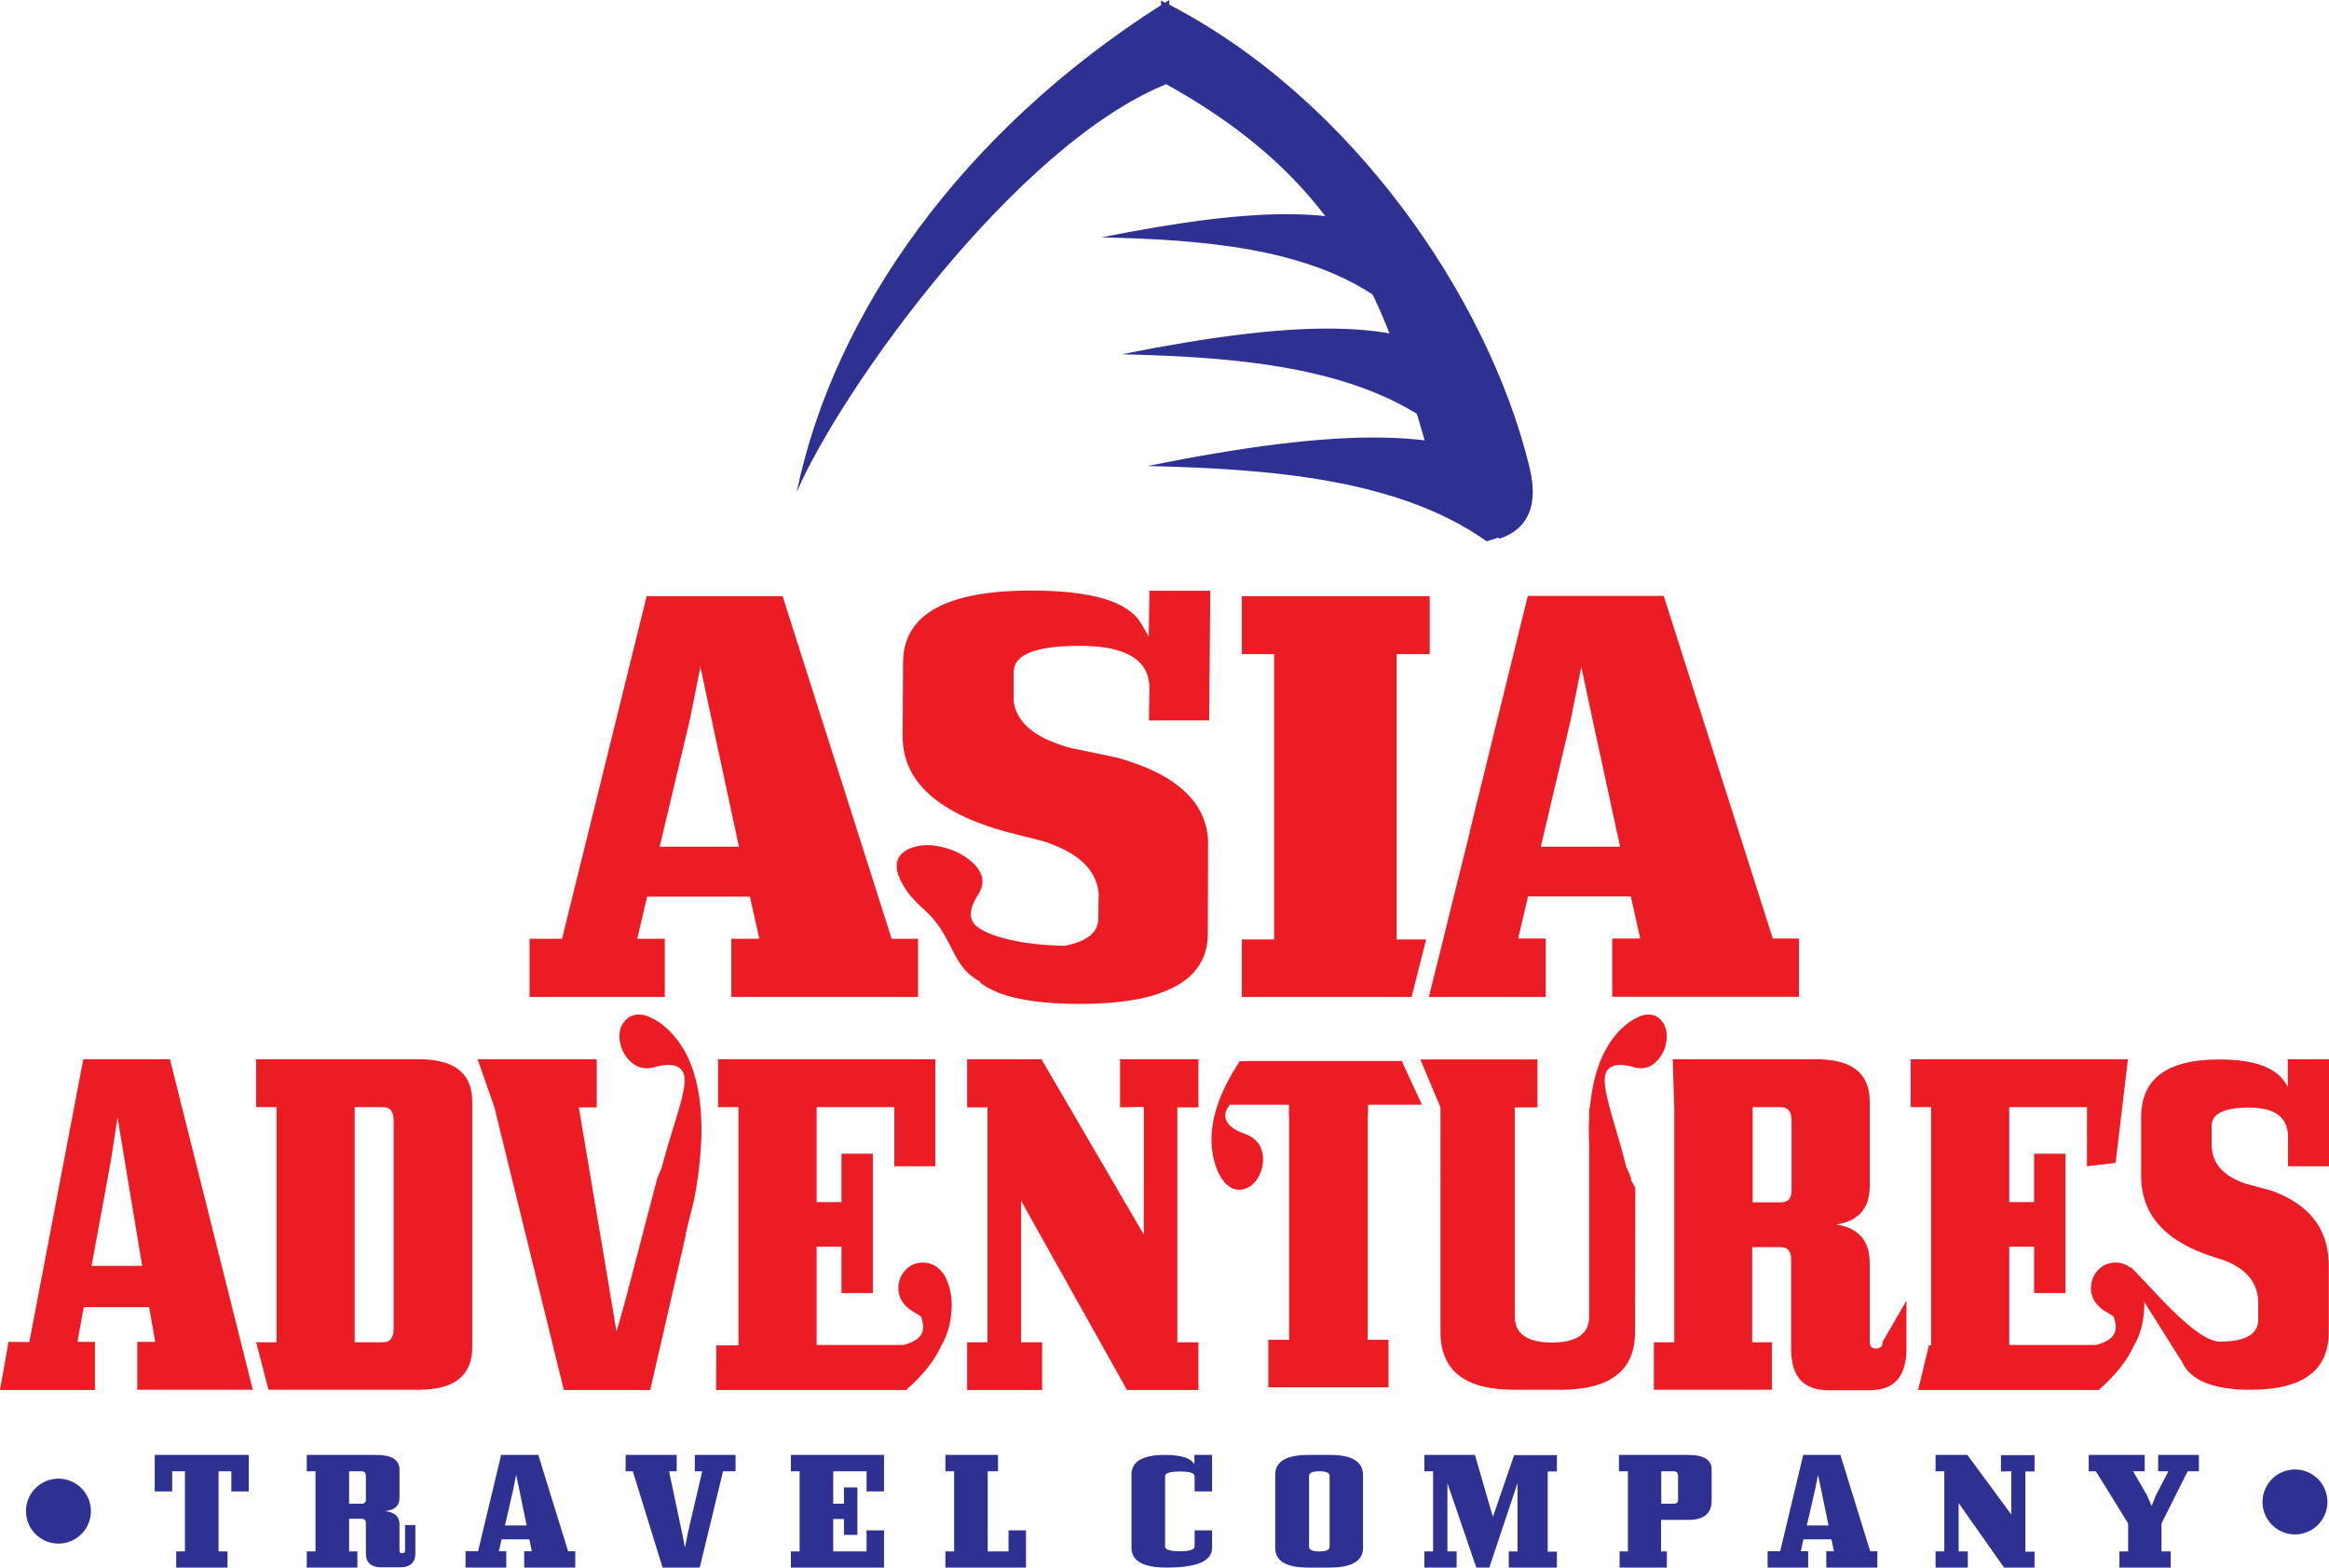 <?xml version="1.0" encoding="utf-8"?>
<!-- Generator: Adobe Illustrator 16.0.0, SVG Export Plug-In . SVG Version: 6.00 Build 0)  -->
<!DOCTYPE svg PUBLIC "-//W3C//DTD SVG 1.1//EN" "http://www.w3.org/Graphics/SVG/1.1/DTD/svg11.dtd">
<svg version="1.1" id="Слой_1" xmlns="http://www.w3.org/2000/svg" xmlns:xlink="http://www.w3.org/1999/xlink" x="0px" y="0px"
	 width="104.01px" height="70px" viewBox="0 0 104.01 70" enable-background="new 0 0 104.01 70" xml:space="preserve">
<g>
	<g>
		<path fill-rule="evenodd" clip-rule="evenodd" fill="#2E3191" d="M51.24,20.81c5.46,0.13,11.2,0.56,15.15,3.36
			c1.28-0.32,2.56-1.27,1.75-2.93C64.96,19,59.8,19.09,51.24,20.81z"/>
		<path fill-rule="evenodd" clip-rule="evenodd" fill="#2E3191" d="M50.09,15.82c4.97,0.12,10.18,0.51,13.78,3.05
			c1.17-0.29,2.33-1.15,1.59-2.67C62.57,14.19,57.87,14.27,50.09,15.82z"/>
		<path fill-rule="evenodd" clip-rule="evenodd" fill="#2E3191" d="M49.19,10.6c4.47,0.1,9.17,0.46,12.4,2.75
			c1.05-0.26,2.1-1.04,1.43-2.4C60.42,9.13,56.2,9.2,49.19,10.6z"/>
		<path fill-rule="evenodd" clip-rule="evenodd" fill="#2E3191" d="M66.98,24.05c1.89-0.64,1.49-2.52,1.3-3.29
			c-1.85-7.48-7.9-16.32-16.06-20.55l0-0.21c-0.06,0.04-0.12,0.08-0.19,0.12c-0.06-0.03-0.12-0.06-0.18-0.1l0,0.21
			c-8.87,5.65-14.61,13.73-16.27,21.74c2-4.61,9.78-15.48,16.5-18.21c8.88,4.93,10.12,10.93,12.45,19.09L66.98,24.05z"/>
	</g>
	<g>
		<path fill-rule="evenodd" clip-rule="evenodd" fill="#EC1C24" d="M78.27,59.94h0.86v2.12h-5.27v-2.12h0.91v-10.5l-0.07-2.14h6.41
			c1.6,0,2.39,0.63,2.39,1.9v3.76c0,1-0.5,1.57-1.5,1.72c1,0.15,1.5,0.72,1.5,1.72v3.51c0,0.21,0.09,0.31,0.28,0.31
			c0.2,0,0.3-0.1,0.3-0.31l1.06-1.83v2.15c0,1.23-0.54,1.85-1.63,1.85h-1.86c-1.11,0-1.66-0.61-1.66-1.83v-4.02
			c0-0.36-0.16-0.54-0.46-0.54h-1.28V59.94L78.27,59.94z M78.27,49.45v4.24h1.28c0.31,0,0.46-0.18,0.46-0.54v-3.1
			c0-0.41-0.16-0.61-0.46-0.61H78.27z"/>
		<path fill-rule="evenodd" clip-rule="evenodd" fill="#EC1C24" d="M11.44,47.3h7.26c1.6,0,2.39,0.63,2.39,1.9v10.96
			c0,1.27-0.8,1.9-2.39,1.9h-6.71l-0.55-2.12h0.91v-10.5h-0.91V47.3L11.44,47.3z M15.84,59.94h1.28c0.31,0,0.46-0.21,0.46-0.63
			v-9.26c0-0.41-0.15-0.61-0.46-0.61h-1.28V59.94z"/>
		<path fill-rule="evenodd" clip-rule="evenodd" fill="#EC1C24" d="M4.24,62.07H0l0.38-2.15l0.93,0.01L3.72,47.3h3.87l3.7,14.76
			H6.13v-2.14h0.8l-0.27-1.55H3.74l-0.28,1.55h0.78V62.07L4.24,62.07z M4.09,56.53h2.26l-0.78-4.69l-0.32-1.94l-0.3,1.94L4.09,56.53
			z"/>
		<path fill-rule="evenodd" clip-rule="evenodd" fill="#EC1C24" d="M29.53,52.19l-0.09,0.22h0l-0.09,0.21l-1.66,6.36
			c-0.57,2.71,0.54,1.18,1.38,2.95l1.55-6.75v-0.06v-0.01l0-0.01L31,53.57l0.01-0.06c0.09-0.47,0.16-0.92,0.21-1.36
			c0.05-0.44,0.08-0.86,0.1-1.26c0.07-2.04-0.34-3.61-1.2-4.61l0,0l0,0c-0.05-0.06-0.1-0.12-0.15-0.17h0
			c-0.05-0.06-0.11-0.11-0.15-0.15l0,0c-0.26-0.25-0.54-0.43-0.83-0.55l-0.01-0.01c-0.07-0.03-0.13-0.05-0.19-0.06
			c-0.06-0.02-0.12-0.03-0.18-0.03c-0.28-0.03-0.52,0.07-0.71,0.28l-0.01,0.02c-0.02,0.03-0.05,0.06-0.07,0.09
			c-0.02,0.03-0.04,0.07-0.06,0.1c-0.08,0.17-0.11,0.38-0.09,0.61c0.02,0.17,0.06,0.32,0.12,0.47c0.14,0.33,0.43,0.67,0.79,0.78l0,0
			c0.2,0.06,0.42,0.06,0.67-0.01l0.03-0.01h0c0.08-0.02,0.15-0.04,0.22-0.05c0.07-0.01,0.13-0.02,0.2-0.03
			c0.34-0.03,0.59,0.04,0.74,0.22c0.31,0.36,0.04,1.25-0.37,2.57v0c-0.17,0.54-0.35,1.16-0.53,1.82L29.53,52.19L29.53,52.19z"/>
		<path fill-rule="evenodd" clip-rule="evenodd" fill="#EC1C24" d="M55.37,47.38c-0.93,1.4-1.36,2.71-1.25,3.87l0,0.01l0,0
			c0.01,0.08,0.02,0.15,0.03,0.22l0,0c0.01,0.08,0.02,0.15,0.04,0.21l0,0c0.07,0.35,0.19,0.66,0.36,0.93l0.01,0.01
			c0.04,0.06,0.08,0.11,0.12,0.16c0.04,0.05,0.08,0.09,0.13,0.13c0.22,0.19,0.46,0.25,0.74,0.18l0.02-0.01
			c0.04-0.01,0.08-0.02,0.11-0.04c0.04-0.02,0.07-0.03,0.1-0.05c0.17-0.09,0.31-0.24,0.42-0.44c0.08-0.15,0.14-0.3,0.17-0.45
			c0.08-0.36,0.03-0.8-0.2-1.09l0,0c-0.13-0.16-0.31-0.29-0.55-0.38l-0.03-0.01l0,0c-0.08-0.03-0.14-0.06-0.21-0.08
			c-0.06-0.03-0.12-0.06-0.18-0.09c-0.3-0.17-0.46-0.37-0.48-0.61c-0.05-0.47,0.69-1.04,1.78-1.89v0c0.23-0.18,0.47-0.37,0.72-0.57
			H55.37z"/>
		<path fill-rule="evenodd" clip-rule="evenodd" fill="#EC1C24" d="M72.67,52.19l0.09,0.22h0l0.08,0.21l0,0.08l0.19,0.34l-0.01,6.44
			c0,1.72-1.11,2.58-3.32,2.58h-2.1c-2.18,0-3.27-0.86-3.27-2.58V49.45l-0.9-2.14h5.23v2.14h-1.01v9.34c0,0.77,0.55,1.16,1.66,1.16
			c1.11,0,1.66-0.39,1.66-1.16v-7.74l-0.01-0.14c-0.01-0.33-0.01-0.65,0.01-0.96v-0.49L71,49.49c0.12-1.36,0.49-2.45,1.1-3.21l0,0
			l0,0c0.05-0.06,0.1-0.12,0.14-0.17l0,0c0.05-0.06,0.1-0.11,0.15-0.15l0,0c0.25-0.25,0.51-0.43,0.79-0.55l0.01-0.01
			c0.06-0.03,0.12-0.05,0.18-0.06c0.06-0.02,0.12-0.03,0.17-0.03c0.27-0.03,0.5,0.07,0.67,0.28l0.01,0.02
			c0.02,0.03,0.05,0.06,0.07,0.09c0.02,0.03,0.04,0.07,0.05,0.1c0.08,0.17,0.11,0.38,0.09,0.61c-0.02,0.17-0.05,0.32-0.11,0.47
			c-0.14,0.33-0.41,0.67-0.75,0.78v0c-0.19,0.06-0.4,0.06-0.64-0.01l-0.03-0.01h0c-0.07-0.02-0.14-0.04-0.21-0.05
			c-0.06-0.01-0.13-0.02-0.19-0.03c-0.33-0.03-0.56,0.04-0.71,0.22c-0.29,0.36-0.04,1.25,0.35,2.57v0c0.16,0.54,0.34,1.16,0.5,1.82
			L72.67,52.19L72.67,52.19z"/>
		<path fill-rule="evenodd" clip-rule="evenodd" fill="#EC1C24" d="M32.98,59.92l0,0.06l0,0.1h-0.1h-0.89l-0.01,1.99h8.49
			c0.39-0.35,0.71-0.68,0.96-1c0.25-0.32,0.44-0.62,0.58-0.92l0-0.01l0,0c0.17-0.27,0.28-0.56,0.36-0.85
			c0.08-0.29,0.11-0.59,0.13-0.87c0.02-0.5-0.07-0.96-0.26-1.35l-0.03-0.06h0c-0.03-0.06-0.07-0.12-0.11-0.17
			c-0.04-0.05-0.08-0.1-0.12-0.14c-0.2-0.21-0.45-0.31-0.74-0.32c-0.15,0-0.29,0.02-0.42,0.07l0,0c-0.13,0.05-0.25,0.13-0.36,0.24
			c-0.22,0.22-0.33,0.49-0.34,0.8l0,0.01c0,0.06,0,0.13,0.01,0.19c0.01,0.06,0.02,0.12,0.04,0.17c0.09,0.29,0.3,0.53,0.64,0.73
			c0.06,0.03,0.11,0.06,0.15,0.09h0c0.05,0.03,0.09,0.06,0.14,0.09l0.04,0.03l0.01,0.04c0.08,0.26,0.12,0.5,0.01,0.71v0
			c-0.1,0.21-0.34,0.38-0.81,0.51l-0.01,0h-0.02h-3.71h-0.14v-4.39h1.11v2.07h1.4v-6.22h-1.4v2.16h-1.11v-4.24h3.47v2.64h1.83v-4.78
			h-9.7v2.14h0.91L32.98,59.92L32.98,59.92z"/>
		<path fill-rule="evenodd" clip-rule="evenodd" fill="#EC1C24" d="M86.24,59.92l0,0.06l0,0.1h-0.1l-0.48,1.99h8.07
			c0.39-0.35,0.71-0.68,0.96-1c0.25-0.32,0.44-0.62,0.58-0.92l0-0.01l0,0c0.17-0.27,0.28-0.56,0.36-0.85
			c0.08-0.29,0.11-0.59,0.13-0.87c0.02-0.5-0.07-0.96-0.26-1.35l-0.03-0.06h0c-0.03-0.06-0.07-0.12-0.11-0.17
			c-0.04-0.05-0.08-0.1-0.12-0.14c-0.2-0.21-0.45-0.31-0.74-0.32c-0.15,0-0.29,0.02-0.42,0.07l0,0c-0.13,0.05-0.25,0.13-0.36,0.24
			c-0.22,0.22-0.33,0.49-0.34,0.8l0,0.01c0,0.06,0,0.13,0.01,0.19c0.01,0.06,0.02,0.12,0.04,0.17c0.09,0.29,0.3,0.53,0.64,0.73
			c0.06,0.03,0.11,0.06,0.15,0.09h0c0.05,0.03,0.09,0.06,0.14,0.09l0.04,0.03l0.01,0.04c0.08,0.26,0.12,0.5,0.01,0.71v0
			c-0.1,0.21-0.34,0.38-0.81,0.51l-0.01,0h-0.02h-3.71h-0.14v-4.39h1.11v2.07h1.4v-6.22h-1.4v2.16h-1.11v-4.24h3.47v2.64l1.28-0.15
			l0.55-4.63h-9.7v2.14h0.91L86.24,59.92L86.24,59.92z"/>
		<polygon fill-rule="evenodd" clip-rule="evenodd" fill="#EC1C24" points="61.09,49.83 61.1,49.33 63.5,49.33 62.6,47.38 
			61.01,47.38 57.65,47.38 55.72,47.38 54.82,49.33 57.56,49.33 57.56,49.83 57.57,49.83 57.57,59.83 56.68,59.83 56.64,59.83 
			56.64,61.95 56.68,61.95 61.98,61.95 62.01,61.95 62.01,59.83 61.98,59.83 61.08,59.83 61.08,49.83 		"/>
		<path fill-rule="evenodd" clip-rule="evenodd" fill="#EC1C24" d="M99.14,59.91c1.14,0,1.71-0.33,1.71-0.98v-0.74
			c0-0.86-0.48-1.49-1.45-1.88L98.48,56c-1.91-0.7-2.86-1.86-2.86-3.49v-2.62c0-1.72,1.16-2.58,3.49-2.58
			c1.66,0,2.68,0.41,3.06,1.24V47.3h1.84v4.78h-1.83v-1.31c0-0.87-0.58-1.31-1.73-1.31c-1.12,0-1.68,0.27-1.68,0.81v0.85
			c0,0.8,0.49,1.37,1.46,1.72l1.21,0.33c1.65,0.59,2.5,1.65,2.56,3.19v3.12c0,1.72-1.16,2.58-3.49,2.58c-1.66,0-2.68-0.41-3.06-1.24
			l-2.29-3.63l-0.01-0.61C96,57.37,98.02,59.91,99.14,59.91z"/>
		<polygon fill-rule="evenodd" clip-rule="evenodd" fill="#EC1C24" points="45.6,59.94 46.54,59.94 46.54,62.07 43.19,62.07 
			43.19,59.94 44.1,59.94 44.1,49.45 43.19,49.45 43.19,47.3 46.51,47.3 51.08,55.13 51.08,49.43 50.02,49.45 50.02,47.3 
			53.52,47.3 53.52,49.45 52.58,49.45 52.58,59.94 53.52,59.94 53.52,62.07 50.33,62.07 45.6,53.62 		"/>
		<polygon fill-rule="evenodd" clip-rule="evenodd" fill="#EC1C24" points="29.05,62.07 25.18,62.07 22.08,49.45 21.33,47.3 
			26.65,47.3 26.65,49.45 25.85,49.45 27.21,57.53 27.53,59.46 30.48,49.45 		"/>
	</g>
	<g>
		<path fill-rule="evenodd" clip-rule="evenodd" fill="#EC1C24" d="M69.05,44.52h-5.24l0.65-2.6h0l0.28-1.15l0.9-3.61h-0.01
			l2.6-10.55h6.07l4.87,15.3h1.17v2.6h-8.34v-2.6h1.25l-0.42-1.88h-4.59l-0.44,1.88h1.23V44.52L69.05,44.52z M68.81,37.81h3.54
			l-1.23-5.68l-0.5-2.35l-0.47,2.35L68.81,37.81z"/>
		<path fill-rule="evenodd" clip-rule="evenodd" fill="#EC1C24" d="M29.69,44.52h-6.04v-2.6h1.45l3.78-15.3h6.07l4.87,15.3H41v2.6
			h-8.34v-2.6h1.25l-0.42-1.88h-4.59l-0.44,1.88h1.23V44.52L29.69,44.52z M29.46,37.81H33l-1.22-5.68l-0.5-2.35l-0.47,2.35
			L29.46,37.81z"/>
		<polygon fill-rule="evenodd" clip-rule="evenodd" fill="#EC1C24" points="62.37,41.95 63.69,41.95 63.04,44.52 55.46,44.52 
			55.46,41.95 56.9,41.95 56.9,29.21 55.46,29.21 55.46,26.62 63.85,26.62 63.85,29.21 62.37,29.21 		"/>
		<path fill-rule="evenodd" clip-rule="evenodd" fill="#EC1C24" d="M43.77,43.88L43.77,43.88L43.77,43.88
			c0.12,0.09,0.24,0.17,0.37,0.24c0.14,0.07,0.29,0.14,0.45,0.21c0.85,0.33,2.06,0.5,3.62,0.5h0.02v0c0.95,0,1.79-0.07,2.5-0.2
			c0.24-0.04,0.46-0.1,0.67-0.15c0.42-0.12,0.79-0.27,1.11-0.44l0,0c0.48-0.26,0.83-0.59,1.07-0.98c0.24-0.39,0.36-0.85,0.36-1.38
			l0.01-3.96v0l0-0.02l0-0.1l0-0.1h0c-0.01-0.17-0.03-0.33-0.07-0.5c-0.32-1.47-1.66-2.52-4-3.17l-2.02-0.42l-0.01,0
			c-0.74-0.2-1.32-0.45-1.75-0.77c-0.43-0.32-0.7-0.71-0.8-1.15c-0.01-0.03-0.01-0.07-0.02-0.1l0,0h0c0-0.03-0.01-0.07-0.01-0.1l0,0
			l0-0.02v0l0-0.03l0,0l0-0.03l0,0l0-0.14l0-1.08v0c0.01-0.39,0.27-0.69,0.79-0.88c0.49-0.18,1.21-0.27,2.17-0.27h0.01v0
			c0.88,0,1.58,0.12,2.08,0.35c0.53,0.24,0.85,0.61,0.96,1.09h0l0,0.01c0.04,0.17,0.05,0.29,0.05,0.38h0l-0.02,1.5h2.69l0.05-5.79
			h-2.72l-0.02,1.45l-0.01,0.6l-0.34-0.59c-0.28-0.48-0.82-0.84-1.61-1.09c-0.83-0.25-1.92-0.38-3.29-0.38
			c-3.78,0-5.69,1.05-5.73,3.16l-0.02,3.33c0,0.14,0.01,0.27,0.02,0.4h0c0.01,0.13,0.03,0.25,0.06,0.38
			c0.35,1.59,1.86,2.76,4.53,3.5v0l1.57,0.4l0.01,0l0.01,0c0.2,0.06,0.39,0.13,0.57,0.2l0,0c0.18,0.07,0.35,0.15,0.5,0.23
			c0.81,0.42,1.29,0.97,1.44,1.65l0,0l0.01,0.04l0,0l0.01,0.06l0,0l0.01,0.05v0l0.01,0.07l0,0c0.01,0.08,0.01,0.15,0,0.23
			l-0.01,0.93v0.01l0,0c0,0.09-0.01,0.17-0.03,0.25c-0.02,0.08-0.05,0.16-0.09,0.23l0,0c-0.21,0.36-0.67,0.61-1.37,0.74l-0.02,0
			l-0.03,0l-0.1,0h0c-0.28-0.01-0.54-0.02-0.8-0.04c-0.25-0.02-0.49-0.05-0.71-0.08c-1.16-0.16-1.95-0.45-2.31-0.77
			c-0.34-0.3-0.31-0.76,0.09-1.39c0.17-0.26,0.23-0.52,0.18-0.76c-0.05-0.24-0.21-0.48-0.47-0.71c-0.18-0.16-0.38-0.29-0.6-0.4
			c-0.22-0.11-0.47-0.2-0.73-0.26c-0.26-0.06-0.51-0.09-0.74-0.08c-0.23,0.01-0.44,0.05-0.64,0.13c-0.56,0.22-0.75,0.62-0.57,1.19
			c0.09,0.25,0.23,0.5,0.41,0.76l0,0c0.19,0.26,0.43,0.51,0.72,0.77c0.65,0.57,0.95,1.16,1.23,1.71c0.3,0.6,0.58,1.15,1.29,1.53
			l0.02,0.01L43.77,43.88z"/>
	</g>
	<g>
		<path fill-rule="evenodd" clip-rule="evenodd" fill="#2E3191" d="M9.76,69.28h0.4V70H7.87v-0.72h0.39V65.7H7.69v0.9H6.91v-1.63
			h4.2v1.63h-0.78v-0.9H9.76V69.28L9.76,69.28z M15.59,65.7v1.45h0.55c0.13,0,0.2-0.06,0.2-0.18v-1.06c0-0.14-0.07-0.21-0.2-0.21
			H15.59L15.59,65.7z M15.59,69.28h0.37V70H13.7v-0.72h0.39V65.7H13.7v-0.73h3.11c0.68,0,1.03,0.22,1.03,0.65v1.28
			c0,0.34-0.21,0.53-0.64,0.58c0.43,0.05,0.64,0.24,0.64,0.58v1.19c0,0.07,0.04,0.11,0.12,0.11c0.09,0,0.13-0.04,0.13-0.11v-1.15
			h0.46v1.26c0,0.42-0.23,0.63-0.7,0.63h-0.8c-0.48,0-0.71-0.21-0.71-0.62v-1.37c0-0.12-0.07-0.18-0.2-0.18h-0.55V69.28L15.59,69.28
			z M22.55,68.12h0.97l-0.33-1.6l-0.14-0.66l-0.13,0.66L22.55,68.12L22.55,68.12z M22.61,70h-1.82v-0.73h0.56l1.03-4.3h1.66
			l1.33,4.3h0.32V70h-2.28v-0.73h0.34l-0.11-0.53H22.4l-0.12,0.53h0.33V70L22.61,70z M31.03,64.97h1.82v0.73h-0.56L31.25,70h-1.66
			l-1.33-4.3h-0.32v-0.73h2.28v0.73h-0.34l0.58,2.75l0.13,0.66l0.13-0.66l0.64-2.75h-0.33V64.97L31.03,64.97z M37.69,67.83h-0.48
			v1.45h1.49v-0.94h0.78V70h-4.16v-0.72h0.39V65.7h-0.39v-0.73h4.16v1.63H38.7v-0.9h-1.49v1.45h0.48v-0.73h0.6v2.12h-0.6V67.83
			L37.69,67.83z M44.11,69.28h0.93v-0.94h0.78V70h-3.6v-0.72h0.39V65.7h-0.39v-0.73h2.35v0.73h-0.46V69.28L44.11,69.28z
			 M53.35,65.92c0-0.14-0.22-0.21-0.66-0.21c-0.44,0-0.66,0.07-0.66,0.21v3.14c0,0.14,0.22,0.21,0.66,0.21
			c0.44,0,0.66-0.07,0.66-0.21v-0.72h0.78v0.78c0,0.59-0.67,0.88-2.02,0.88c-1.05,0-1.58-0.29-1.58-0.88v-3.27
			c0-0.59,0.5-0.88,1.5-0.88c0.71,0,1.15,0.14,1.31,0.42v-0.42h0.79v1.63h-0.78V65.92L53.35,65.92z M59.38,65.91
			c0-0.14-0.15-0.21-0.46-0.21c-0.31,0-0.46,0.07-0.46,0.21v3.16c0,0.14,0.15,0.21,0.46,0.21c0.31,0,0.46-0.07,0.46-0.21V65.91
			L59.38,65.91z M60.87,69.12c0,0.59-0.5,0.88-1.5,0.88h-0.95c-0.98,0-1.47-0.29-1.47-0.88v-3.27c0-0.59,0.5-0.88,1.5-0.88h0.95
			c0.98,0,1.47,0.3,1.47,0.9V69.12L60.87,69.12z M66.67,67.74l0.95-2.76h1.91v0.73h-0.41v3.58h0.41V70h-2.15v-0.72h0.39v-3.05
			L66.51,70h-0.58l-1.29-3.77v3.05h0.41V70h-1.44v-0.72H64V65.7h-0.39v-0.73h2.26L66.67,67.74L66.67,67.74z M74.19,67.15h0.55
			c0.13,0,0.2-0.06,0.2-0.18v-1.06c0-0.14-0.07-0.21-0.2-0.21h-0.55V67.15L74.19,67.15z M72.34,69.28h0.36V65.7H72.3v-0.73h3.11
			c0.68,0,1.03,0.22,1.03,0.65v1.39c0,0.57-0.34,0.86-1.03,0.86h-1.23v1.41h0.26V70h-2.11V69.28L72.34,69.28z M80.69,68.12h0.97
			l-0.33-1.6l-0.14-0.66l-0.13,0.66L80.69,68.12L80.69,68.12z M80.76,70h-1.82v-0.73h0.56l1.03-4.3h1.66l1.33,4.3h0.32V70h-2.28
			v-0.73h0.34l-0.11-0.53h-1.25l-0.12,0.53h0.33V70L80.76,70z M87.47,69.28h0.41V70h-1.44v-0.72h0.39V65.7h-0.39v-0.73h1.42
			l1.96,2.66V65.7l-0.46,0.01v-0.73h1.5v0.73h-0.41v3.58h0.41V70H89.5l-2.03-2.88V69.28L87.47,69.28z M95.88,66.77l0.21,0.48
			l0.19-0.48l0.56-1.07h-0.46v-0.73h1.82v0.73H97.7l-1.17,2.33v1.25h0.41V70h-2.29v-0.72h0.39v-1.25L93.6,65.7h-0.32v-0.73h2.5v0.73
			h-0.52L95.88,66.77z"/>
		<g>
			<circle fill-rule="evenodd" clip-rule="evenodd" fill="#2E3191" cx="102.49" cy="67.07" r="1.45"/>
			<circle fill-rule="evenodd" clip-rule="evenodd" fill="#2E3191" cx="2.61" cy="67.48" r="1.45"/>
		</g>
	</g>
</g>
</svg>

